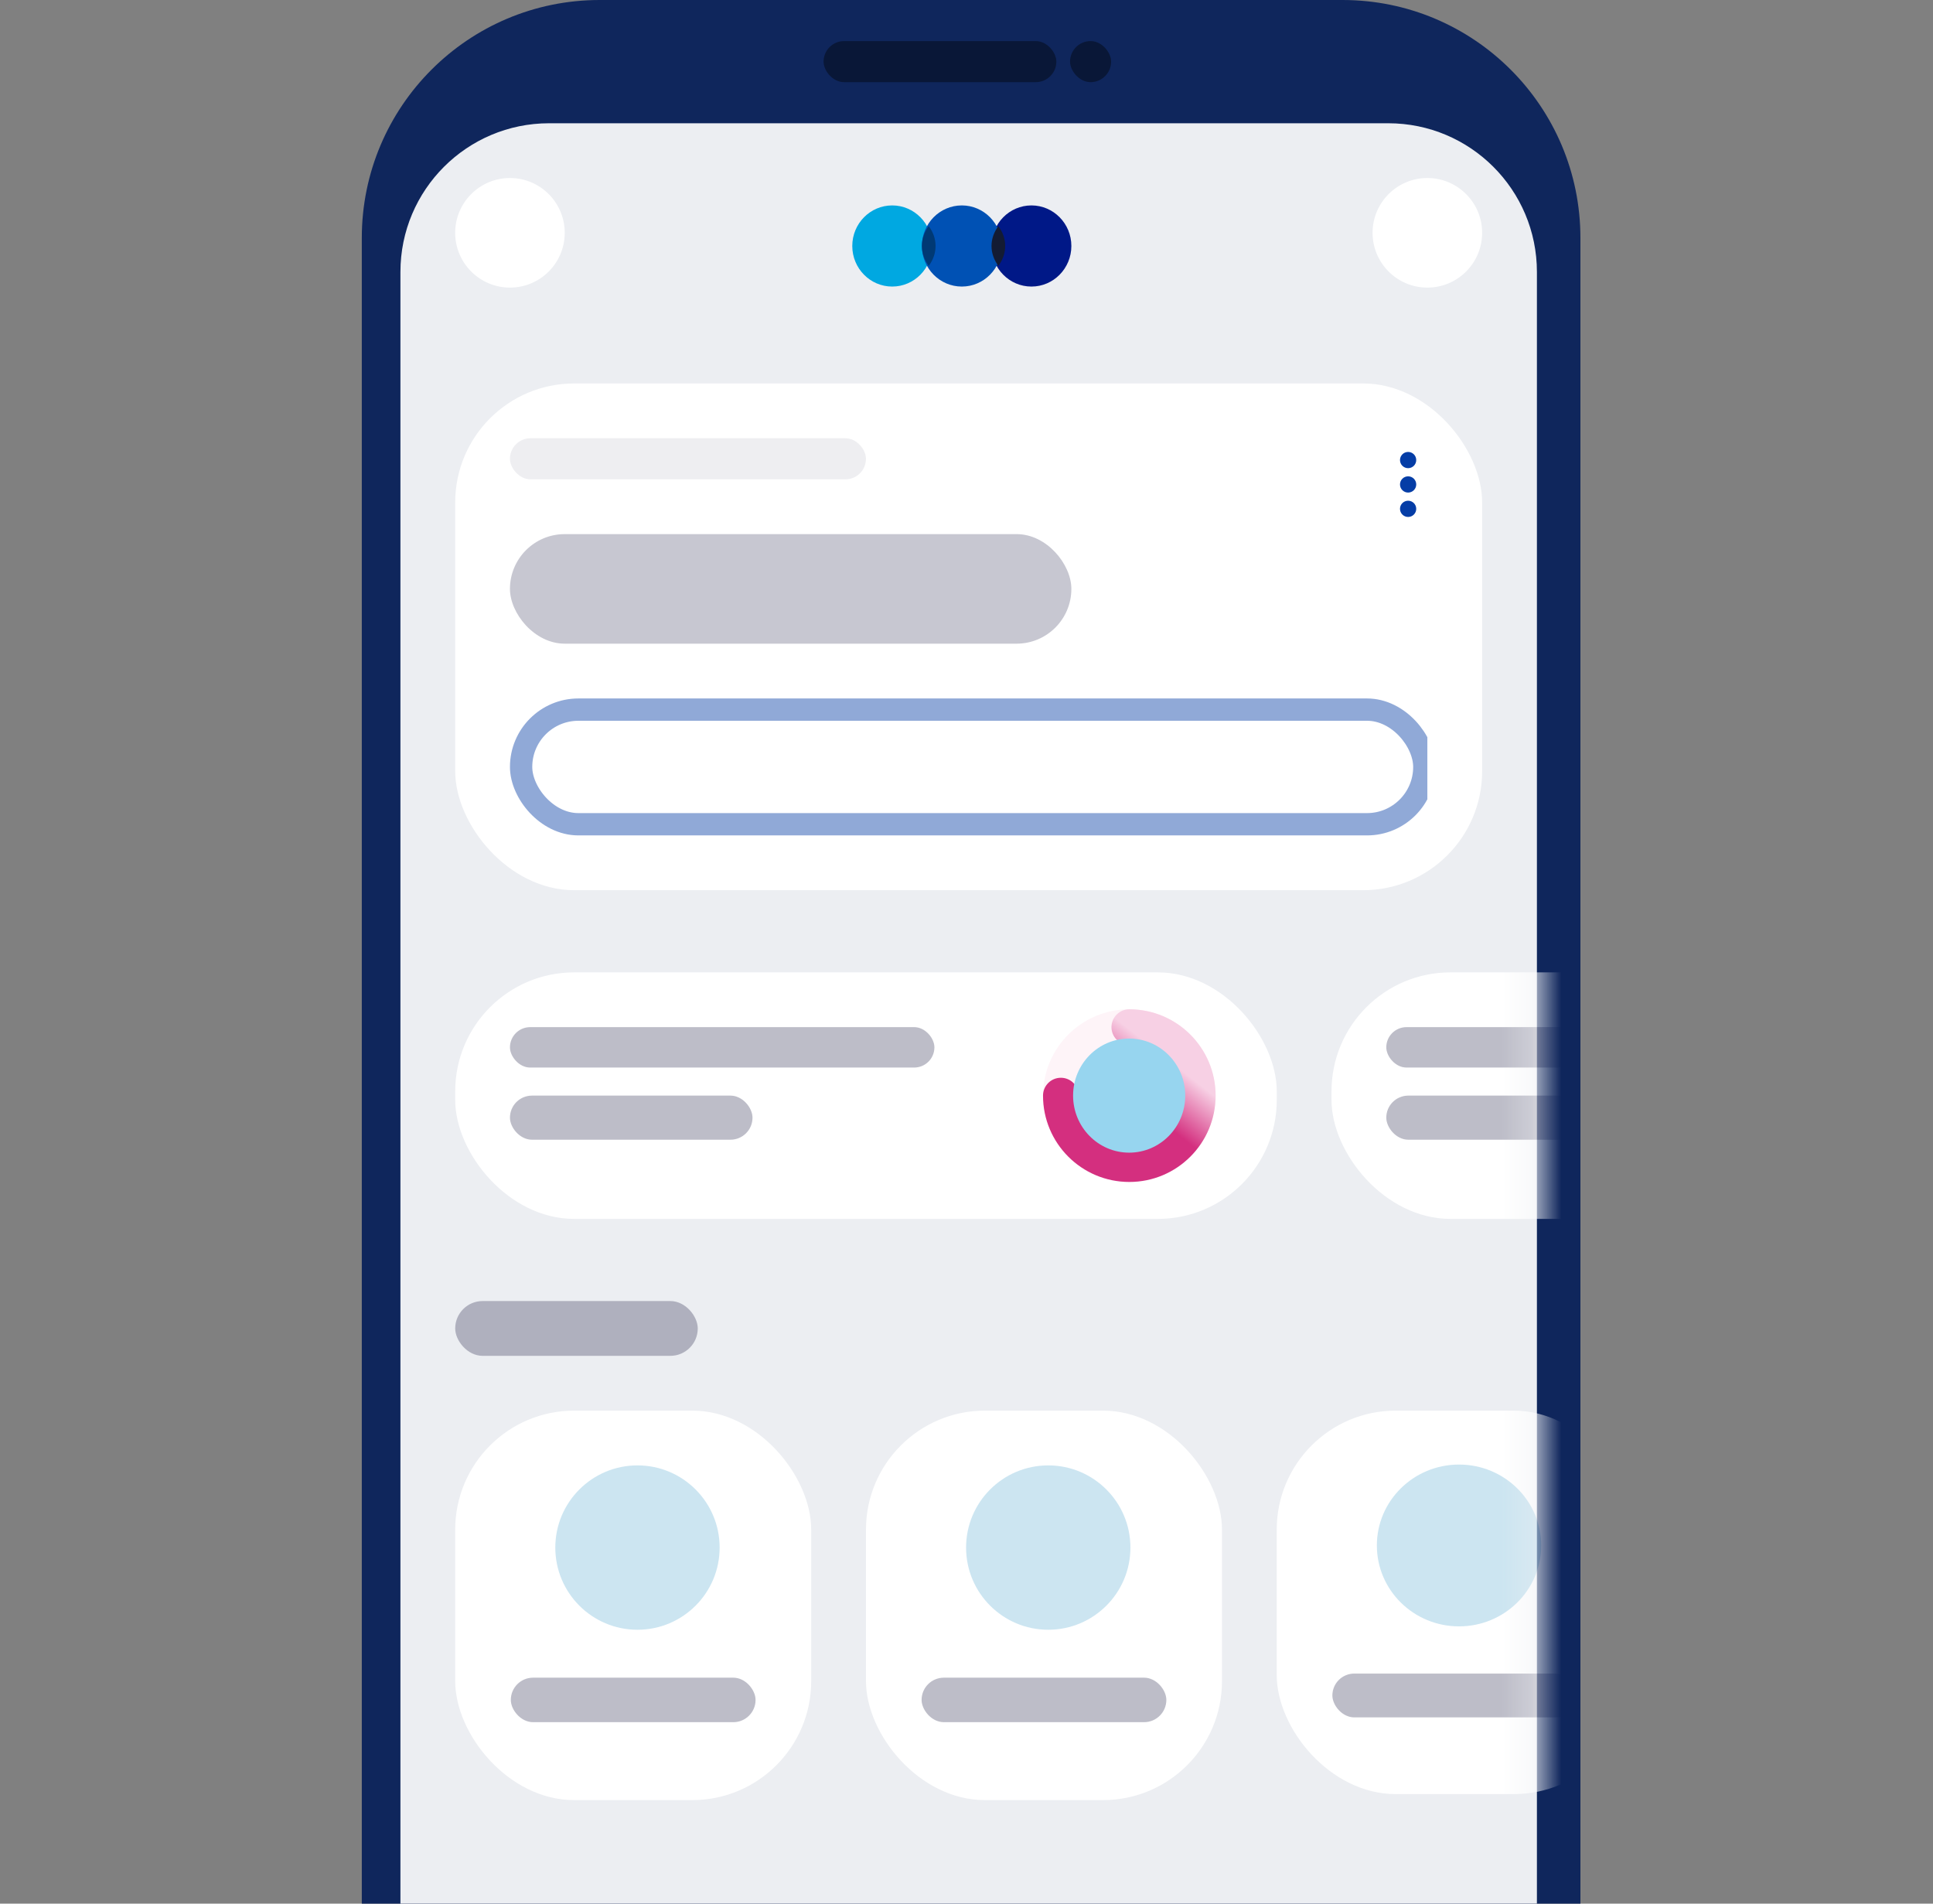 <svg width="65" height="64" viewBox="0 0 65 64" fill="none" xmlns="http://www.w3.org/2000/svg">
<rect x="0" y="0" width="65" height="64" fill="#808080" stroke="none"/>
<path d="M12.166 8C12.166 3.582 15.748 0 20.166 0H45.144C49.562 0 53.144 3.582 53.144 8V64H12.166V8Z" fill="#0F265C"/>
<path d="M13.465 9.144C13.465 6.382 15.704 4.144 18.465 4.144H46.681C49.442 4.144 51.681 6.382 51.681 9.144V64H13.465V9.144Z" fill="#ECEEF2"/>
<mask id="mask0_147_11051" style="mask-type:luminance" maskUnits="userSpaceOnUse" x="13" y="4" width="39" height="60">
<path d="M13.465 9.144C13.465 6.382 15.704 4.144 18.465 4.144H46.681C49.442 4.144 51.681 6.382 51.681 9.144V64H13.465V9.144Z" fill="white"/>
</mask>
<g mask="url(#mask0_147_11051)">
<rect x="44.774" y="32.691" width="27.626" height="8.288" rx="4" fill="white"/>
<rect x="46.616" y="34.532" width="14.273" height="1.359" rx="0.68" fill="#00012E" fill-opacity="0.258"/>
<rect x="46.616" y="36.834" width="8.156" height="1.483" rx="0.741" fill="#00012E" fill-opacity="0.258"/>
<rect x="42.932" y="47.425" width="11.971" height="12.892" rx="4" fill="white"/>
<ellipse cx="49.062" cy="51.958" rx="2.763" ry="2.72" fill="#CCE5F1"/>
<rect x="44.803" y="56.265" width="8.23" height="1.473" rx="0.737" fill="#00012E" fill-opacity="0.258"/>
</g>
<path fill-rule="evenodd" clip-rule="evenodd" d="M31.344 8.27C31.344 9.023 30.743 9.634 30.002 9.634C29.26 9.634 28.659 9.023 28.659 8.27C28.659 7.517 29.26 6.906 30.002 6.906C30.743 6.906 31.344 7.517 31.344 8.27" fill="#00A8E1"/>
<path fill-rule="evenodd" clip-rule="evenodd" d="M36.026 8.27C36.026 9.023 35.425 9.634 34.684 9.634C33.942 9.634 33.341 9.023 33.341 8.27C33.341 7.517 33.942 6.906 34.684 6.906C35.425 6.906 36.026 7.517 36.026 8.27" fill="#001887"/>
<path fill-rule="evenodd" clip-rule="evenodd" d="M33.685 8.27C33.685 9.023 33.084 9.634 32.343 9.634C31.601 9.634 31 9.023 31 8.27C31 7.517 31.601 6.906 32.343 6.906C33.084 6.906 33.685 7.517 33.685 8.27" fill="#0051B4"/>
<path fill-rule="evenodd" clip-rule="evenodd" d="M31.23 8.938C31.377 8.741 31.46 8.513 31.46 8.27C31.46 8.027 31.377 7.799 31.23 7.602C31.084 7.799 31 8.027 31 8.27C31 8.513 31.084 8.741 31.23 8.938Z" fill="#003974"/>
<path fill-rule="evenodd" clip-rule="evenodd" d="M33.571 8.938C33.718 8.741 33.801 8.513 33.801 8.27C33.801 8.027 33.718 7.799 33.571 7.602C33.425 7.799 33.341 8.027 33.341 8.27C33.341 8.513 33.425 8.741 33.571 8.938Z" fill="#131B33"/>
<rect x="27.694" y="1.381" width="7.827" height="1.381" rx="0.691" fill="#091737"/>
<rect x="35.982" y="1.381" width="1.381" height="1.381" rx="0.691" fill="#091737"/>
<rect x="15.307" y="32.691" width="27.626" height="8.288" rx="4" fill="white"/>
<rect x="15.307" y="47.425" width="11.971" height="13.094" rx="4" fill="white"/>
<circle cx="21.436" cy="52.029" r="2.763" fill="#CCE5F1"/>
<rect x="17.177" y="56.403" width="8.23" height="1.496" rx="0.748" fill="#00012E" fill-opacity="0.258"/>
<rect x="29.12" y="47.425" width="11.971" height="13.094" rx="4" fill="white"/>
<ellipse cx="35.249" cy="52.029" rx="2.763" ry="2.763" fill="#CCE5F1"/>
<rect x="30.99" y="56.403" width="8.23" height="1.496" rx="0.748" fill="#00012E" fill-opacity="0.258"/>
<rect x="15.307" y="12.892" width="34.532" height="17.036" rx="4" fill="white"/>
<path fill-rule="evenodd" clip-rule="evenodd" d="M37.975 35.132C37.035 35.132 36.273 35.895 36.273 36.834C36.273 37.775 37.035 38.537 37.975 38.537C38.915 38.537 39.677 37.775 39.677 36.834C39.677 35.895 38.915 35.132 37.975 35.132ZM35.073 36.834C35.073 35.232 36.372 33.932 37.975 33.932C39.578 33.932 40.877 35.232 40.877 36.834C40.877 38.437 39.578 39.737 37.975 39.737C36.372 39.737 35.073 38.437 35.073 36.834Z" fill="#FEF4F8"/>
<path fill-rule="evenodd" clip-rule="evenodd" d="M37.375 34.532C37.375 34.201 37.644 33.932 37.975 33.932C39.578 33.932 40.877 35.232 40.877 36.834C40.877 38.437 39.578 39.737 37.975 39.737C36.372 39.737 35.073 38.437 35.073 36.834C35.073 36.503 35.341 36.234 35.673 36.234C36.004 36.234 36.273 36.503 36.273 36.834C36.273 37.775 37.035 38.537 37.975 38.537C38.915 38.537 39.677 37.775 39.677 36.834C39.677 35.895 38.915 35.132 37.975 35.132C37.644 35.132 37.375 34.864 37.375 34.532Z" fill="url(#paint0_linear_147_11051)"/>
<ellipse cx="37.97" cy="36.834" rx="1.886" ry="1.918" fill="#97D5EF"/>
<rect x="17.148" y="34.532" width="14.273" height="1.359" rx="0.68" fill="#00012E" fill-opacity="0.258"/>
<rect x="17.148" y="36.834" width="8.156" height="1.483" rx="0.741" fill="#00012E" fill-opacity="0.258"/>
<rect x="15.307" y="43.741" width="8.156" height="1.842" rx="0.921" fill="#00012E" fill-opacity="0.258"/>
<rect x="17.148" y="17.957" width="18.878" height="3.683" rx="1.842" fill="#C7C7D1"/>
<rect opacity="0.348" x="17.148" y="14.734" width="11.971" height="1.381" rx="0.691" fill="#CFCFD8"/>
<g clip-path="url(#clip0_147_11051)">
<rect opacity="0.442" x="17.523" y="23.857" width="30.372" height="3.854" rx="1.927" fill="white" stroke="#053DA6" stroke-width="0.75"/>
</g>
<circle cx="47.35" cy="15.467" r="0.273" fill="#053DA6"/>
<circle cx="47.35" cy="16.287" r="0.273" fill="#053DA6"/>
<circle cx="47.35" cy="17.107" r="0.273" fill="#053DA6"/>
<ellipse cx="47.997" cy="7.827" rx="1.842" ry="1.842" fill="white"/>
<ellipse cx="17.148" cy="7.827" rx="1.842" ry="1.842" fill="white"/>
<defs>
<linearGradient id="paint0_linear_147_11051" x1="35.694" y1="39.6" x2="40.094" y2="34" gradientUnits="userSpaceOnUse">
<stop offset="0.5" stop-color="#D42F7F"/>
<stop offset="0.75" stop-color="#F7D0E4"/>
</linearGradient>
<clipPath id="clip0_147_11051">
<rect width="30.849" height="4.604" fill="white" transform="translate(17.148 23.482)"/>
</clipPath>
</defs>
</svg>
